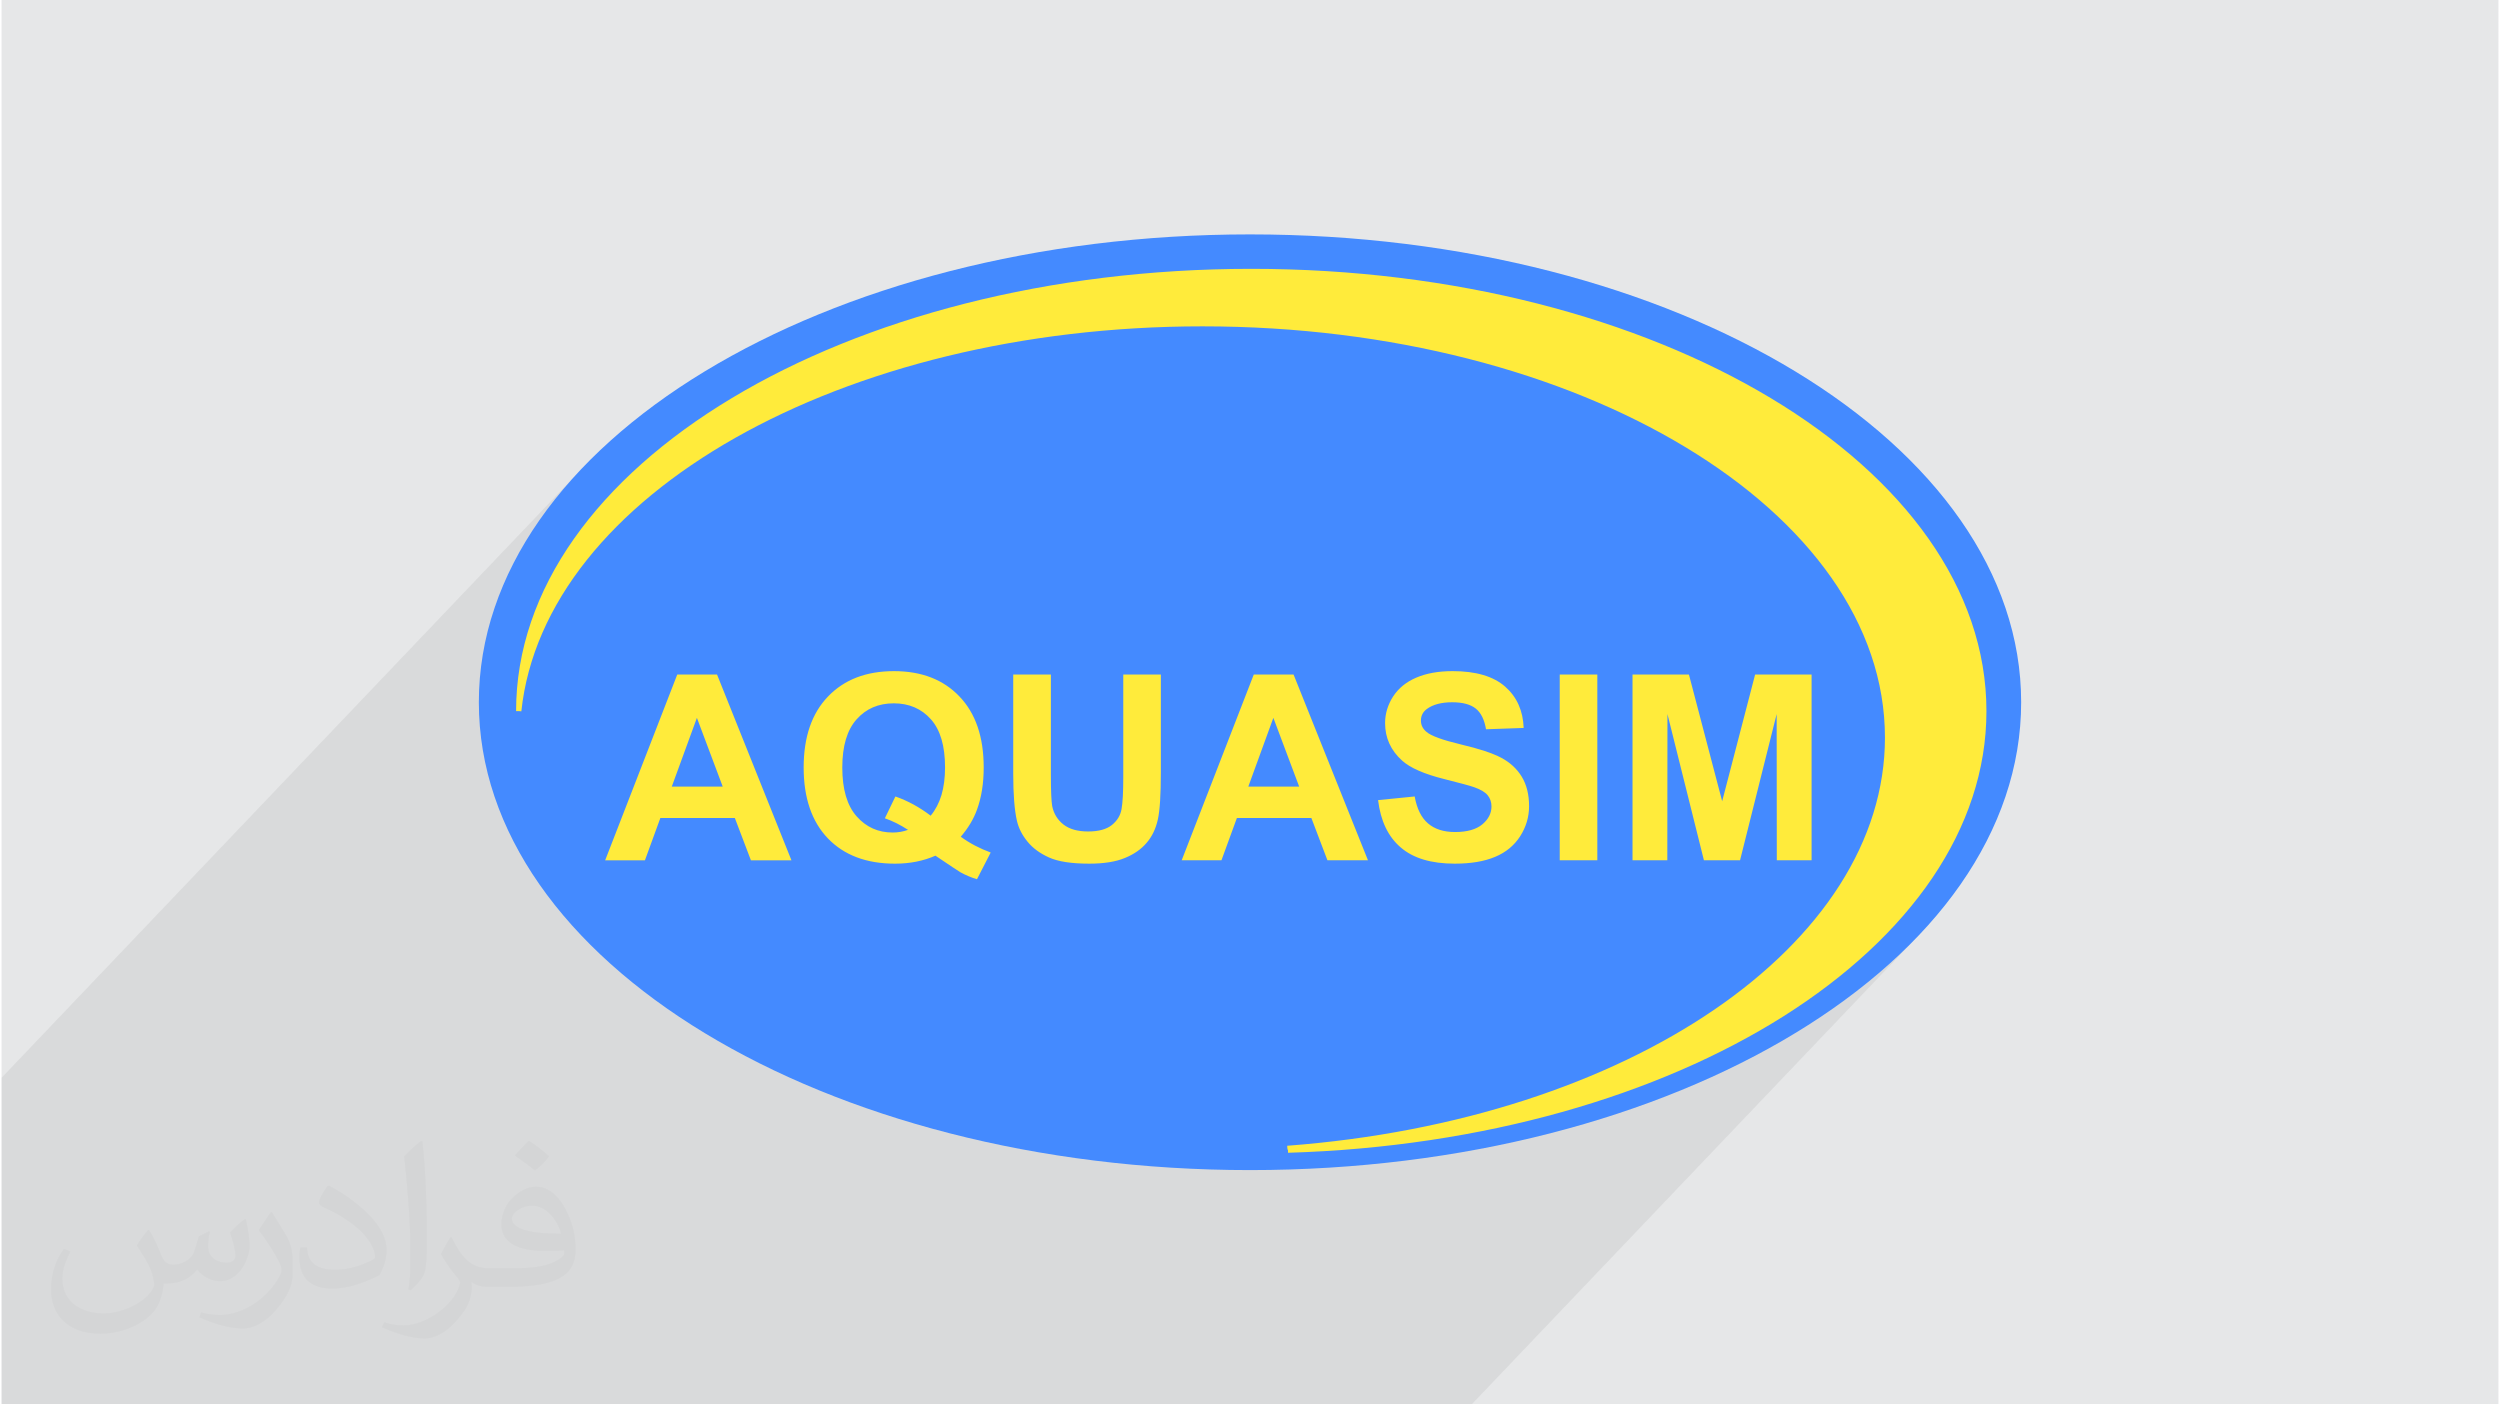 <?xml version="1.0" encoding="UTF-8"?>
<!DOCTYPE svg PUBLIC "-//W3C//DTD SVG 1.0//EN" "http://www.w3.org/TR/2001/REC-SVG-20010904/DTD/svg10.dtd">
<!-- Creator: CorelDRAW 2017 -->
<svg xmlns="http://www.w3.org/2000/svg" xml:space="preserve" width="356px" height="200px" version="1.0" shape-rendering="geometricPrecision" text-rendering="geometricPrecision" image-rendering="optimizeQuality" fill-rule="evenodd" clip-rule="evenodd"
viewBox="0 0 35600 20025"
 xmlns:xlink="http://www.w3.org/1999/xlink">
 <g id="Layer_x0020_1">
  <g id="_2515447920400">
   <path fill="#E6E7E8" d="M0 0l35600 0 0 20025 -35600 0 0 -20025z"/>
   <path fill="#373435" fill-opacity="0.031" d="M2102 17538c67,103 111,202 155,311 31,64 48,183 198,183 44,0 107,-14 163,-45 63,-33 111,-82 135,-159l61 -201 145 -72 10 10c-19,76 -24,148 -24,206 0,169 145,233 262,233 68,0 128,-33 128,-95 0,-81 -34,-216 -78,-338 68,-68 136,-136 214,-191l12 6c34,144 53,286 53,381 0,92 -41,195 -75,263 -70,132 -194,237 -344,237 -114,0 -240,-57 -327,-163l-5 0c-83,101 -209,194 -412,194l-63 0c-10,134 -39,229 -82,313 -122,237 -480,404 -817,404 -470,0 -705,-272 -705,-632 0,-223 72,-431 184,-577l92 37c-70,134 -116,261 -116,385 0,338 274,499 591,499 293,0 657,-188 722,-404 -24,-237 -114,-348 -250,-565 42,-72 95,-144 160,-220l13 0zm5414 -1273c99,62 196,136 290,221 -53,74 -118,142 -201,201 -94,-76 -189,-142 -286,-212 66,-74 131,-146 197,-210zm51 925c-160,0 -291,105 -291,183 0,167 320,219 702,217 -48,-196 -215,-400 -411,-400zm-359 894c208,0 390,-6 528,-41 155,-39 286,-118 286,-171 0,-15 0,-31 -5,-46 -87,9 -186,9 -274,9 -281,0 -496,-64 -581,-223 -22,-43 -36,-93 -36,-148 0,-153 65,-303 181,-406 97,-84 204,-138 313,-138 196,0 354,159 463,408 60,136 101,292 101,490 0,132 -36,243 -118,326 -153,148 -434,204 -865,204l-197 0 0 0 -51 0c-106,0 -184,-19 -244,-66l-10 0c2,24 5,49 5,72 0,97 -32,220 -97,319 -192,286 -400,410 -579,410 -182,0 -405,-70 -606,-161l36 -70c66,27 155,45 279,45 325,0 751,-313 804,-617 -12,-25 -33,-58 -65,-93 -94,-113 -155,-208 -211,-307 49,-95 92,-171 134,-239l16 -2c139,282 265,445 546,445l43 0 0 0 204 0zm-1406 299c24,-130 26,-276 26,-412l0 -202c0,-377 -48,-925 -87,-1281 68,-75 163,-161 238,-219l21 6c51,449 64,971 64,1450 0,126 -5,250 -17,340 -8,114 -73,200 -214,332l-31 -14zm-1447 -596c7,177 94,317 397,317 189,0 349,-49 526,-133 31,-15 48,-33 48,-50 0,-111 -84,-257 -228,-391 -138,-126 -322,-237 -494,-311 -58,-25 -77,-52 -77,-76 0,-52 68,-159 123,-235l20 -2c196,103 416,255 579,426 148,157 240,315 240,488 0,128 -39,250 -102,361 -216,109 -446,191 -674,191 -276,0 -465,-129 -465,-434 0,-33 0,-85 12,-151l95 0zm-500 -502l172 278c63,103 121,214 121,391l0 227c0,183 -117,379 -306,572 -147,132 -278,188 -399,188 -180,0 -386,-56 -623,-159l26 -70c76,21 163,37 270,37 341,-2 690,-251 850,-556 19,-35 27,-68 27,-91 0,-35 -20,-74 -34,-109 -87,-165 -184,-315 -291,-453 56,-88 111,-173 172,-257l15 2z"/>
   <path fill="#373435" fill-opacity="0.078" d="M2390 20025l493 0 986 0 615 0 24 0 536 0 73 0 131 0 715 0 113 0 528 0 9 0 158 0 1166 0 26 0 541 0 194 0 107 0 577 0 263 0 355 0 107 0 100 0 661 0 547 0 138 0 335 0 200 0 211 0 212 0 324 0 400 0 103 0 613 0 190 0 231 0 443 0 270 0 274 0 531 0 39 0 408 0 20 0 1037 0 1020 0 466 0 176 0 227 0 1199 0 477 0 6245 -6553 -287 270 -306 262 -327 252 -345 242 -364 232 -105 60 1404 -1474 122 -128 116 -130 112 -132 106 -134 101 -135 96 -137 91 -139 86 -140 80 -142 75 -143 69 -145 63 -146 58 -148 52 -148 46 -150 40 -151 35 -153 28 -153 22 -154 16 -156 9 -156 3 -157 -3 -163 -10 -162 -17 -161 -24 -160 -30 -159 -37 -157 -43 -156 -49 -155 -56 -153 -61 -152 -68 -151 -74 -149 -79 -147 -86 -146 -91 -144 -97 -143 -102 -141 -108 -138 -113 -137 -119 -136 -124 -133 -129 -131 -134 -129 -139 -127 -144 -125 -149 -122 -153 -120 -158 -118 -163 -116 -167 -113 -172 -111 -176 -108 -180 -106 -184 -103 -188 -100 -192 -97 -196 -95 -200 -92 -203 -89 -208 -86 -210 -84 -215 -80 -217 -77 -221 -75 -224 -71 -228 -68 -230 -64 -234 -62 -236 -58 -239 -54 -243 -51 -244 -48 -247 -44 -250 -41 -252 -37 -255 -33 -257 -30 -259 -26 -261 -22 -263 -18 -265 -14 -267 -10 -268 -6 -271 -2 -270 2 -269 6 -266 10 -265 14 -263 18 -262 22 -258 26 -257 30 -255 33 -252 37 -250 41 -247 44 -245 48 -242 51 -239 54 -236 58 -234 62 -230 64 -228 68 -224 71 -221 75 -218 77 -214 80 -211 84 -207 86 -203 89 -200 92 -196 95 -192 97 -188 100 -184 103 -180 106 -176 108 -172 111 -167 113 -163 116 -158 118 -153 120 -149 122 -144 125 -139 127 -134 129 -129 131 -124 133 -1625 1706 49 -167 123 -323 148 -316 173 -310 197 -303 220 -295 243 -288 -8132 8534 0 792 0 444 0 107 0 1211 0 1808 0 296 284 0 301 0 577 0 264 0 354 0 107 0 278 0 225 0z"/>
   <g>
    <g>
     <path fill="#448AFF" d="M17800 3342c6073,0 10995,2986 10995,6671 0,3684 -4922,6670 -10995,6670 -6073,0 -10995,-2986 -10995,-6670 0,-3685 4922,-6671 10995,-6671z"/>
     <path fill="#FFEB3B" d="M25225 5676c1900,1141 3075,2719 3075,4463 0,1682 -1097,3216 -2892,4350 -1791,1131 -4279,1863 -7066,1947l-1 -46 -7 1 -4 -55c2437,-184 4569,-901 6092,-1942 1519,-1039 2431,-2401 2431,-3877 0,-1617 -1087,-3081 -2845,-4142 -1761,-1064 -4196,-1722 -6886,-1722 -2568,0 -4915,602 -6661,1590 -1743,987 -2886,2358 -3050,3899l-35 -3 -40 0c0,-1744 1176,-3322 3076,-4463 1896,-1139 4514,-1843 7406,-1843 2892,0 5511,704 7407,1843z"/>
    </g>
    <path fill="#FFEB3B" fill-rule="nonzero" d="M11262 12266l-578 0 -229 -603 -1062 0 -220 603 -567 0 1028 -2649 567 0 1061 2649zm-980 -1051l-368 -980 -358 980 726 0zm3394 715c131,95 273,169 427,225l-196 381c-81,-24 -159,-57 -237,-100 -16,-9 -135,-87 -355,-236 -173,76 -365,114 -576,114 -407,0 -726,-120 -957,-360 -231,-241 -346,-578 -346,-1012 0,-434 116,-771 347,-1011 232,-242 545,-362 941,-362 393,0 704,120 934,362 230,240 345,577 345,1010 0,229 -32,430 -96,604 -48,133 -125,262 -231,385zm-429 -300c68,-82 119,-179 154,-294 34,-115 51,-246 51,-394 0,-307 -67,-535 -202,-687 -135,-151 -311,-227 -529,-227 -218,0 -395,76 -530,228 -136,152 -204,381 -204,687 0,310 68,542 204,696 136,154 307,231 514,231 78,0 150,-13 219,-38 -108,-71 -218,-126 -330,-165l150 -311c175,61 343,152 503,274zm1177 -2013l537 0 0 1436c0,228 7,375 19,442 23,109 77,196 162,262 86,66 202,98 350,98 150,0 263,-31 340,-93 76,-62 122,-138 137,-229 16,-90 24,-240 24,-450l0 -1466 536 0 0 1393c0,318 -14,543 -43,674 -29,132 -82,243 -160,333 -77,91 -180,163 -310,216 -130,54 -299,81 -508,81 -252,0 -443,-29 -573,-88 -130,-58 -233,-134 -309,-228 -76,-93 -125,-191 -149,-294 -35,-151 -53,-376 -53,-672l0 -1415zm5058 2649l-578 0 -229 -603 -1062 0 -220 603 -567 0 1028 -2649 567 0 1061 2649zm-981 -1051l-368 -980 -357 980 725 0zm1125 193l522 -52c31,174 94,302 190,384 95,82 224,123 386,123 172,0 301,-37 388,-109 87,-73 131,-158 131,-256 0,-63 -19,-116 -55,-160 -36,-44 -101,-82 -192,-114 -62,-22 -204,-60 -426,-116 -285,-71 -486,-159 -601,-263 -162,-146 -243,-324 -243,-535 0,-135 39,-262 114,-379 77,-118 187,-208 330,-269 144,-62 316,-93 520,-93 331,0 581,74 748,221 167,147 255,343 264,589l-537 19c-23,-137 -71,-235 -146,-295 -75,-60 -187,-90 -336,-90 -154,0 -275,32 -362,96 -56,42 -84,96 -84,166 0,62 26,116 79,160 67,58 231,117 490,179 260,61 452,125 576,190 124,66 222,155 292,269 70,115 105,255 105,422 0,152 -42,294 -126,427 -85,132 -204,231 -358,295 -154,65 -346,97 -576,97 -335,0 -592,-77 -771,-232 -180,-154 -286,-379 -322,-674zm2590 858l0 -2649 536 0 0 2649 -536 0zm1038 0l0 -2649 804 0 474 1807 470 -1807 805 0 0 2649 -496 0 -2 -2085 -522 2085 -515 0 -520 -2085 -2 2085 -496 0z"/>
   </g>
  </g>
 </g>
</svg>
